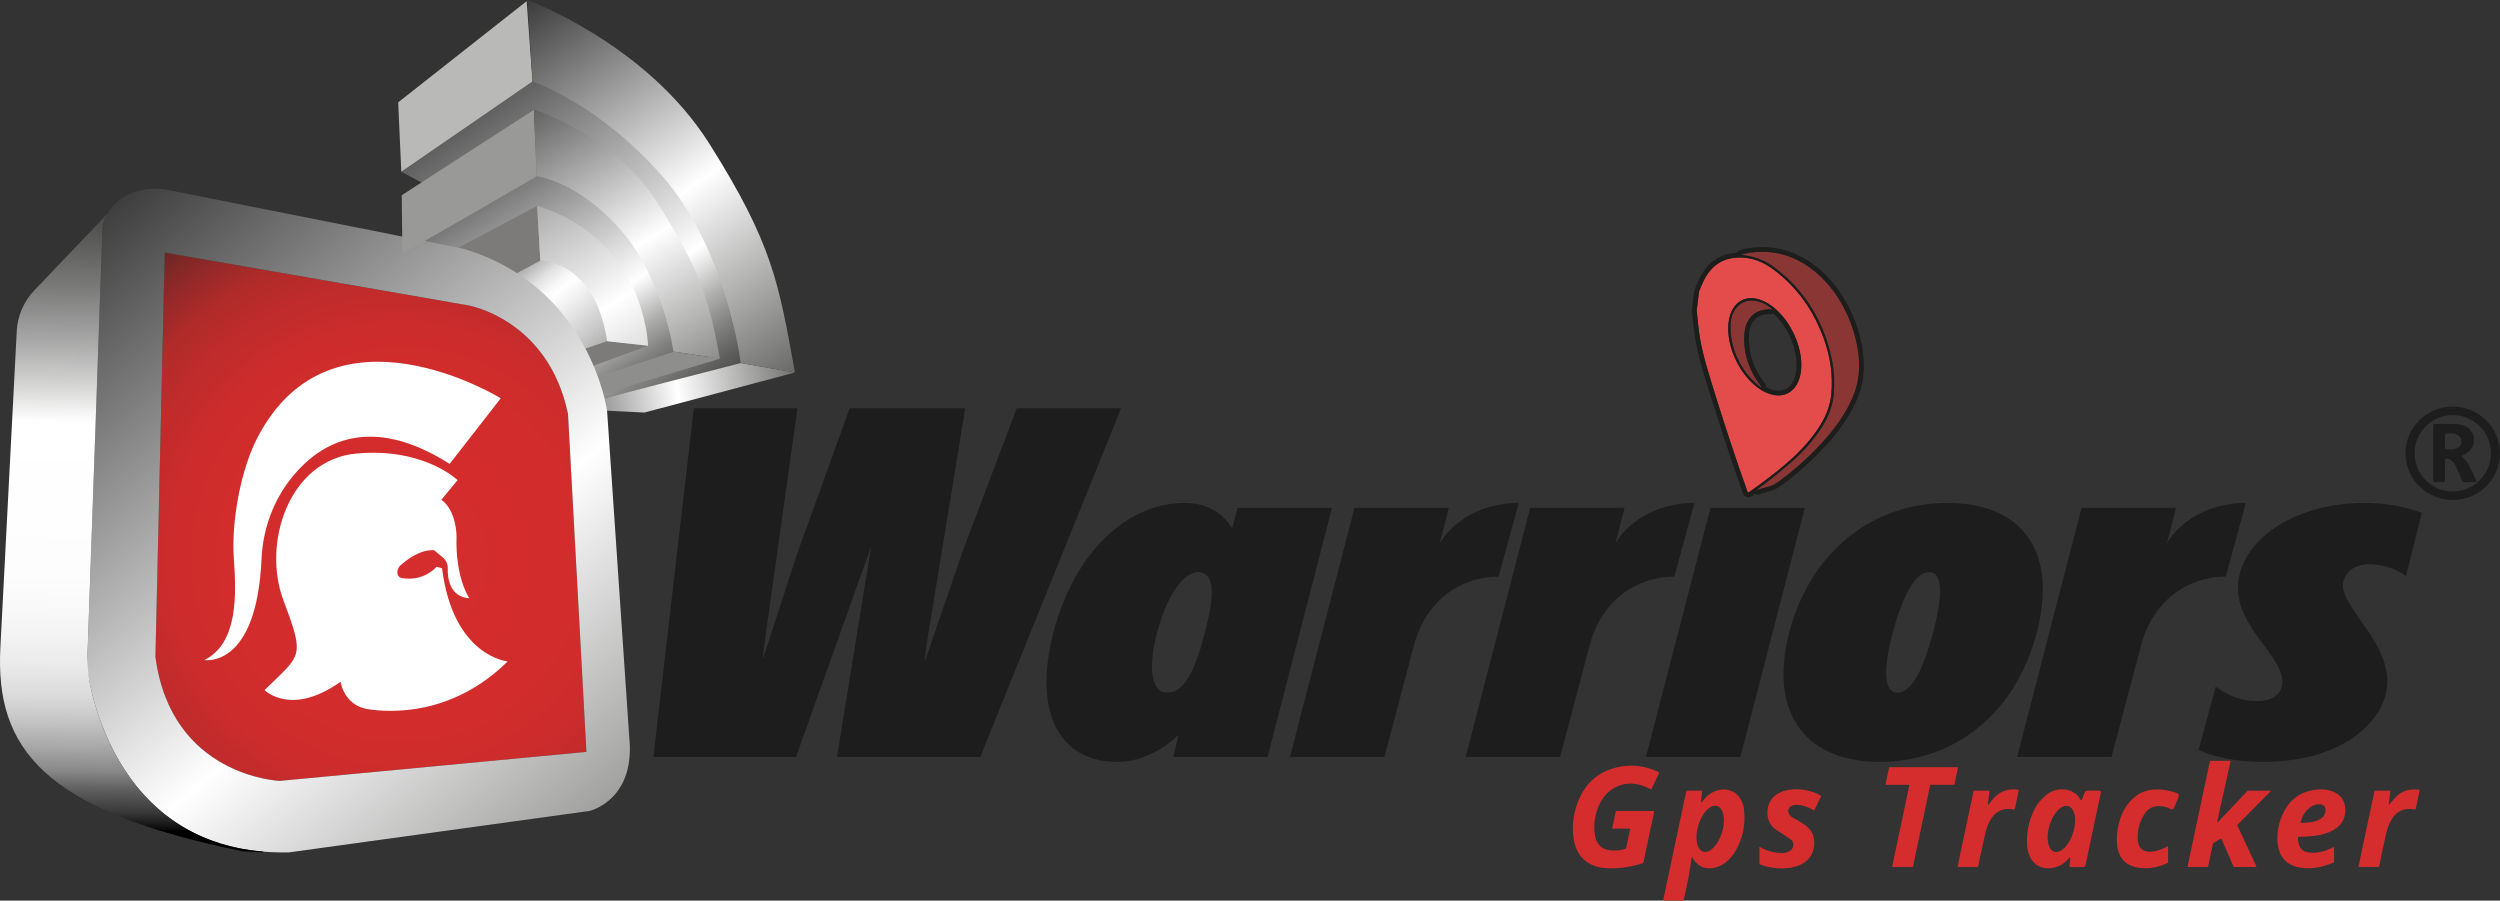 <?xml version="1.0" encoding="UTF-8"?>
<svg id="Capa_2" data-name="Capa 2" xmlns="http://www.w3.org/2000/svg" xmlns:xlink="http://www.w3.org/1999/xlink" viewBox="0 0 2832.86 1020.52">
  <rect x="0" y="0" width="2832.86" height="1020.52" fill="#333333" stroke="none"/>
  <defs>
    <style>
      .cls-1 {
        fill: url(#Degradado_sin_nombre_17);
      }

      .cls-1, .cls-2, .cls-3, .cls-4, .cls-5, .cls-6, .cls-7, .cls-8, .cls-9, .cls-10, .cls-11, .cls-12, .cls-13, .cls-14, .cls-15, .cls-16, .cls-17, .cls-18, .cls-19, .cls-20, .cls-21 {
        stroke-width: 0px;
      }

      .cls-2 {
        fill: url(#Degradado_sin_nombre_5-4);
      }

      .cls-3 {
        fill: url(#Degradado_sin_nombre_14);
      }

      .cls-4 {
        fill: url(#Degradado_sin_nombre_33);
      }

      .cls-5 {
        fill: url(#Degradado_sin_nombre_5-2);
      }

      .cls-6 {
        fill: #999997;
      }

      .cls-7 {
        fill: #7c7b7a;
      }

      .cls-8 {
        fill: #b9b9b8;
      }

      .cls-9 {
        fill: url(#Degradado_sin_nombre_5-3);
      }

      .cls-10 {
        fill: #fff;
      }

      .cls-11 {
        fill: url(#Degradado_sin_nombre_15);
      }

      .cls-12 {
        fill: url(#Degradado_sin_nombre_16);
      }

      .cls-13 {
        fill: #e34c4a;
      }

      .cls-14 {
        fill: #8e8e8c;
      }

      .cls-15 {
        fill: #d52d2d;
      }

      .cls-16 {
        fill: url(#Degradado_sin_nombre_5-5);
      }

      .cls-17 {
        fill: #8a3635;
      }

      .cls-18 {
        fill: #6c2826;
      }

      .cls-19 {
        fill: #1d1d1d;
      }

      .cls-20 {
        fill: #1d1d1b;
      }

      .cls-21 {
        fill: url(#Degradado_sin_nombre_5);
      }
    </style>
    <linearGradient id="Degradado_sin_nombre_16" data-name="Degradado sin nombre 16" x1="473.61" y1="-13.16" x2="963.73" y2="678.15" gradientUnits="userSpaceOnUse">
      <stop offset="0" stop-color="#000"/>
      <stop offset=".5" stop-color="#fff"/>
      <stop offset=".52" stop-color="#e6e6e6"/>
      <stop offset=".56" stop-color="#b1b1b0"/>
      <stop offset=".6" stop-color="#848482"/>
      <stop offset=".64" stop-color="#5e5e5d"/>
      <stop offset=".68" stop-color="#424240"/>
      <stop offset=".72" stop-color="#2d2d2b"/>
      <stop offset=".76" stop-color="#21211f"/>
      <stop offset=".8" stop-color="#1d1d1b"/>
    </linearGradient>
    <radialGradient id="Degradado_sin_nombre_33" data-name="Degradado sin nombre 33" cx="454.73" cy="631.3" fx="454.73" fy="631.3" r="443.64" gradientUnits="userSpaceOnUse">
      <stop offset="0" stop-color="#d52d2d"/>
      <stop offset=".44" stop-color="#d32c2c"/>
      <stop offset=".59" stop-color="#cc2c2c"/>
      <stop offset=".7" stop-color="#c02b2b"/>
      <stop offset=".8" stop-color="#af2b2a"/>
      <stop offset=".87" stop-color="#992928"/>
      <stop offset=".94" stop-color="#7f2827"/>
      <stop offset="1" stop-color="#602725"/>
    </radialGradient>
    <linearGradient id="Degradado_sin_nombre_17" data-name="Degradado sin nombre 17" x1="446.2" y1="31.65" x2="857.85" y2="688.26" gradientUnits="userSpaceOnUse">
      <stop offset=".1" stop-color="#000"/>
      <stop offset=".5" stop-color="#fff"/>
      <stop offset=".52" stop-color="#e6e6e6"/>
      <stop offset=".56" stop-color="#b1b1b0"/>
      <stop offset=".6" stop-color="#848482"/>
      <stop offset=".64" stop-color="#5e5e5d"/>
      <stop offset=".68" stop-color="#424240"/>
      <stop offset=".72" stop-color="#2d2d2b"/>
      <stop offset=".76" stop-color="#21211f"/>
      <stop offset=".8" stop-color="#1d1d1b"/>
    </linearGradient>
    <linearGradient id="Degradado_sin_nombre_15" data-name="Degradado sin nombre 15" x1="559.62" y1="254.57" x2="748.49" y2="487.26" gradientUnits="userSpaceOnUse">
      <stop offset="0" stop-color="#000"/>
      <stop offset="0" stop-color="#050505"/>
      <stop offset=".08" stop-color="#505050"/>
      <stop offset=".15" stop-color="#8e8e8e"/>
      <stop offset=".22" stop-color="#bebebe"/>
      <stop offset=".27" stop-color="#e1e1e1"/>
      <stop offset=".32" stop-color="#f7f7f7"/>
      <stop offset=".35" stop-color="#fff"/>
      <stop offset=".41" stop-color="#f0f0f0"/>
      <stop offset=".54" stop-color="#cbcbcb"/>
      <stop offset=".71" stop-color="#8f8f8e"/>
      <stop offset=".92" stop-color="#3d3d3b"/>
      <stop offset="1" stop-color="#1d1d1b"/>
    </linearGradient>
    <linearGradient id="Degradado_sin_nombre_5" data-name="Degradado sin nombre 5" x1="554.59" y1="471.17" x2="980.33" y2="412.48" gradientUnits="userSpaceOnUse">
      <stop offset="0" stop-color="#000"/>
      <stop offset=".5" stop-color="#fff"/>
      <stop offset="1" stop-color="#1d1d1b"/>
    </linearGradient>
    <linearGradient id="Degradado_sin_nombre_5-2" data-name="Degradado sin nombre 5" x1="-25.54" y1="123.67" x2="938.63" y2="1266.28" xlink:href="#Degradado_sin_nombre_5"/>
    <linearGradient id="Degradado_sin_nombre_14" data-name="Degradado sin nombre 14" x1="148.26" y1="939.54" x2="159.83" y2="18.65" gradientUnits="userSpaceOnUse">
      <stop offset="0" stop-color="#000"/>
      <stop offset="0" stop-color="#090909"/>
      <stop offset=".02" stop-color="#373737"/>
      <stop offset=".05" stop-color="#626262"/>
      <stop offset=".07" stop-color="#878787"/>
      <stop offset=".1" stop-color="#a8a8a8"/>
      <stop offset=".13" stop-color="#c3c3c3"/>
      <stop offset=".16" stop-color="#d9d9d9"/>
      <stop offset=".2" stop-color="#eaeaea"/>
      <stop offset=".25" stop-color="#f6f6f6"/>
      <stop offset=".31" stop-color="#fdfdfd"/>
      <stop offset=".5" stop-color="#fff"/>
      <stop offset=".55" stop-color="#d0d0cf"/>
      <stop offset=".61" stop-color="#a0a0a0"/>
      <stop offset=".67" stop-color="#787877"/>
      <stop offset=".73" stop-color="#575755"/>
      <stop offset=".79" stop-color="#3d3d3b"/>
      <stop offset=".86" stop-color="#2b2b29"/>
      <stop offset=".93" stop-color="#20201e"/>
      <stop offset="1" stop-color="#1d1d1b"/>
    </linearGradient>
    <linearGradient id="Degradado_sin_nombre_5-3" data-name="Degradado sin nombre 5" x1="553.33" y1="14.38" x2="882.03" y2="548.9" xlink:href="#Degradado_sin_nombre_5"/>
    <linearGradient id="Degradado_sin_nombre_5-4" data-name="Degradado sin nombre 5" x1="563.61" y1="-77.12" x2="972.92" y2="520.79" xlink:href="#Degradado_sin_nombre_5"/>
    <linearGradient id="Degradado_sin_nombre_5-5" data-name="Degradado sin nombre 5" x1="459.33" y1="-13.45" x2="918.72" y2="708.11" xlink:href="#Degradado_sin_nombre_5"/>
  </defs>
  <g id="Capa_1-2" data-name="Capa 1">
    <g>
      <path class="cls-12" d="m843.94,411.13l-159.13,40.17-11.74-14.87c-2.61-5.22,136.17-33.65,136.17-33.65h0l-97.04-208.96-107.22-69.65-126.78,82.96-23.48-12.52,148.7-102.26h0s136.17,33.91,136.7,36c.52,2.09,81.39,114.26,81.91,117.91.52,3.65,37.04,79.3,37.04,91.3s11.48,57.39,11.48,57.39l-26.61,16.17Z"/>
      <path class="cls-4" d="m664.46,852l-20.87-382.96c-22.43-107.48-112.96-123-112.96-123l-343.96-59.87-10.57,457.83c17.61,136.17,140.87,140.87,140.87,140.87l347.48-32.87Z"/>
      <path class="cls-10" d="m509.51,525.65l57.91-74.35s-191.6-118.24-275.93,45.04c-18.79,36.38-29.43,94.9-26.54,135.75,3.07,43.43,4.49,96.69-33.26,115.83,0,0,59.12,10.19,64.65-114.44,1.52-34.34,13.67-67.52,35.58-94,32.06-38.75,88.24-70.61,177.6-13.82Z"/>
      <polygon class="cls-1" points="781.86 392.22 660.81 433.04 532.46 318.26 458.38 270.26 606.16 135.91 606.16 135.91 794.38 367.83 781.86 392.22"/>
      <path class="cls-10" d="m500.12,566.35l18.39-22.3s-38.35-37.17-114.65-30.13c-76.3,7.04-107.22,101.35-82.57,166.7,24.65,65.35,19.96,60.65-21.52,101.35,0,0,29.74,30.52,86.09-9.39,0,0,3.91,26.61,30.52,30.91,26.61,4.3,96.65,7.43,158.87-54,0,0-61.83-5.48-74.35-105.65l-6.26-1.57s-14.09,17.26-39.59,12.68c-2.5-.45-4.43-2.48-4.74-5h0c-.44-3.48.85-6.96,3.46-9.3,7.17-6.43,22.65-18.31,38.13-17.16l9.81,8.14c3.65,3.02,5.76,7.54,5.64,12.27-.28,11.38,2.21,32.55,24.46,33.98,0,0-16.04-22.7-14.48-70.43,0,0,0-28.96-17.22-41.09Z"/>
      <g>
        <path class="cls-11" d="m611.64,290.87s69.65,6.65,81,96.26l-47.74,23.87-46.17-44.22-41.87-53.22,54.78-22.7Z"/>
        <polygon class="cls-7" points="574.73 315.39 612.29 295.3 608.64 233.22 506.64 287.48 574.73 315.39"/>
        <path class="cls-7" d="m734.38,391.83l-70.7,25.83-8.22-19.96,32.48-11.09,46.43,5.22Z"/>
      </g>
      <polygon class="cls-14" points="815.77 406.43 650.12 456 644.12 437.74 763.07 398.35 815.77 406.43"/>
      <polygon class="cls-21" points="839.38 411.39 639.03 463.04 730.2 467.48 900.81 422.09 839.38 411.39"/>
      <path class="cls-5" d="m713.77,846.13l-25.83-380.35s-18.78-142.04-164.35-184.3l-336.91-66.91s-54-9.39-70.43,39.91l-17.61,501.26s21.13,214.83,228.91,210.13l340.43-46.96s46.96-10.57,45.78-72.78Zm-396.78,38.74s-123.26-4.7-140.87-140.87l10.57-457.83,343.96,59.87s90.52,15.52,112.96,123l20.87,382.96-347.48,32.87Z"/>
      <path class="cls-3" d="m99.23,738.85l17.02-484.37c1.54-4.61,3.4-8.7,5.52-12.34l-82.94,86.92c-11.91,12.48-18.94,28.81-19.84,46.03L.43,733.63c-5.9,113.97,47.87,185.15,274.82,231.06l23.35,1.17s-.11-.29-.33-.85c-138.88-11.58-182.22-129.21-194.83-182.86-3.33-14.18-4.71-28.74-4.2-43.3Z"/>
      <path class="cls-6" d="m608.12,199.83s-151.3,88.17-151.83,86.61-1.04-65.22-1.04-65.22l149.74-97.04,3.13,75.65Z"/>
      <polygon class="cls-8" points="603.42 92.35 454.73 194.61 451.2 115.96 596.77 1.3 603.42 92.35"/>
      <path class="cls-9" d="m604.99,124.17s91.83,29.22,139.83,105.39,58.43,108,70.96,176.87l-52.7-8.09s-10.96-82.17-60-138c-49.04-55.83-94.96-60.52-94.96-60.52l-3.13-75.65Z"/>
      <path class="cls-2" d="m597.68,0s134.44,49.09,206.09,162.78c71.64,113.7,78.35,156.51,97.04,259.3l-61.43-10.7s-15.63-128.37-88.83-211.7c-73.2-83.32-147.13-107.35-147.13-107.35l-5.74-92.35Z"/>
      <path class="cls-16" d="m612.29,295.3s61.83-.78,75.65,91.3l46.43,5.22s-2.74-120.39-125.74-158.61l3.65,62.09Z"/>
      <path class="cls-19" d="m2832.85,513.17c.25,29.22-23.51,53.11-53.09,53.37h0c-29.58.26-53.76-23.22-54.01-52.44-.25-29.22,23.51-53.11,53.09-53.37,29.58-.26,53.76,23.22,54.01,52.44Zm-10.26.45c0-23.89-19.37-43.26-43.26-43.26-23.89,0-43.26,19.37-43.26,43.26h0c0,23.89,19.37,43.26,43.26,43.26h0c23.89,0,43.26-19.37,43.26-43.26Z"/>
      <path class="cls-19" d="m2790.32,516.13c-.51.23-.73.83-.49,1.34.07.16.18.29.32.39,2,1.47,3.61,3.16,4.81,5.06,3.44,5.43,7.07,12.53,10.9,21.3.61,1.38.16,2.07-1.35,2.07h-11.84c-1.4,0-2.37-.65-2.91-1.94-1.8-4.31-4-9.47-6.6-15.47-2.09-4.82-5.34-7.96-9.74-9.4-1.14-.39-2.39.23-2.78,1.39-.08.23-.12.47-.12.71v22.78c0,1.29-.65,1.94-1.94,1.94h-9.55c-1.01,0-1.83-.83-1.83-1.85v-62.33c0-.87.69-1.59,1.56-1.62,11.57-.36,20.05-.35,25.43.02,11.23.78,20.48,8.09,19.13,20.19-.76,6.67-5.09,11.81-13,15.42Zm-19.81-23.31l-.08,14.73c-.01.92.73,1.68,1.66,1.69,0,0,.01,0,.02,0l5.86.02c6.17.03,11.19-3.65,11.23-8.22v-1.48c.02-4.58-4.97-8.32-11.15-8.35h0l-5.86-.04c-.92,0-1.66.74-1.67,1.66Z"/>
      <path class="cls-15" d="m2513.43,931.4l33.27-35.23c.11-.12.26-.19.42-.19l25.12-.08c.33-.01.6.24.61.57,0,.17-.06.33-.17.44l-37.32,37.76c-.17.18-.22.44-.11.67l21.51,46.3c.14.3,0,.65-.29.78-.08.04-.17.06-.26.05l-24.7-.06c-.23,0-.44-.15-.53-.36l-13.74-31.48c-.13-.3-.47-.44-.77-.32-.02,0-.04.02-.07.03l-8.49,5.16c-.14.09-.23.22-.27.38l-5.56,26.13c-.05.27-.29.47-.57.48l-22.1.02c-.33,0-.59-.27-.58-.6,0-.04,0-.07.01-.11l25.29-119.19c.05-.27.29-.47.57-.48l22.23.06c.33,0,.6.25.61.57,0,.05,0,.1-.02.15l-15.09,68c-.07.32.12.63.44.71.21.05.42-.02.57-.18Z"/>
      <path class="cls-15" d="m1846.04,938.93h-18.57c-.32,0-.57-.26-.56-.58,0-.04,0-.07.01-.11l3.9-18.42c.13-.56.48-.84,1.05-.84h41.75c.65,0,.9.31.76.93l-12.07,56.96c-.14.69-.54,1.14-1.2,1.35-9.72,3.2-19.75,5.06-30.11,5.6-12.46.63-22.23-1-29.33-4.91-10.24-5.65-16.37-14.95-18.4-27.92-2.11-13.45-.84-26.71,3.79-39.78,8.83-24.89,26.11-39.2,51.84-42.93,13.55-1.95,27.06.25,40.52,6.6.61.29.77.74.48,1.35l-8.32,17.41c-.28.56-.7.72-1.26.48-4.44-1.94-6.74-2.94-6.89-2.99-11.67-4.66-22.83-4.24-33.48,1.26-8.69,4.49-15.14,12.26-19.35,23.29-4.19,10.99-5.14,21.91-2.87,32.77.89,4.17,2.8,7.67,5.75,10.49,6.64,6.34,19.66,5.48,28.01,3.16.57-.16,1.01-.63,1.12-1.2l4.42-20.76c.16-.81-.16-1.22-.99-1.22Z"/>
      <path class="cls-15" d="m2187.14,889.81l-19.41,92.13c-.06.29-.33.5-.63.49l-22.3.02c-.35,0-.63-.27-.64-.61,0-.05,0-.1.01-.15l19.36-91.62c.07-.34-.14-.67-.48-.75-.05-.01-.1-.02-.15-.01l-25.67.02c-.35,0-.63-.29-.62-.63,0-.04,0-.09.01-.13l3.98-18.73c.06-.29.33-.5.63-.49l76.83-.02c.35,0,.63.29.62.63,0,.04,0,.09-.01.13l-3.98,18.73c-.06.29-.33.5-.63.49h-26.28c-.3,0-.56.2-.63.49Z"/>
      <path class="cls-15" d="m1927.59,907.38c-.25,2.37.3,2.58,1.67.63,14.22-20.48,43.75-17.76,46.95,9.36,2.02,17.09-1.37,33-10.16,47.73-2.84,4.77-6.5,8.91-10.98,12.41-4.43,3.46-9.39,5.54-14.88,6.22-9.66,1.19-17.11-2.69-22.36-11.65-.58-.99-.95-.91-1.08.23-1.54,13.11-4.5,28.86-8.89,47.27-.13.55-.62.93-1.18.93h-21.43c-.32,0-.57-.26-.56-.58,0-.04,0-.07.01-.11l26.15-123.44c.06-.29.25-.44.55-.44h17.03c.18,0,.32.14.33.32,0,.01,0,.03,0,.04l-1.16,11.06Zm2.42,57.66c7.4,2.25,16.92-7.5,21.26-21.79,4.34-14.28,1.86-27.68-5.55-29.93h0c-7.4-2.25-16.92,7.5-21.26,21.79-4.34,14.28-1.86,27.68,5.55,29.93h0Z"/>
      <path class="cls-15" d="m2035.67,912.04c-10.64-.08-12.58,9.9-3.65,14.79,11.91,6.57,23.33,12.31,23.79,26.78,1.05,33.53-41.09,34.66-61.74,25.65-.25-.11-.42-.37-.42-.67v-18.63c0-.16.12-.29.28-.29.06,0,.11.01.16.04,7.65,4.47,16.06,6.75,25.22,6.85,4.95.08,11.82-2.19,12.71-7.8.57-3.54-.81-6.38-4.13-8.53-7.99-5.18-13.04-8.48-15.15-9.9-6.75-4.58-10.08-11.08-9.99-19.49.3-31.38,42.29-30.75,60.41-19.2.33.22.41.5.25.86l-7.44,15.53c-.14.3-.36.37-.65.19-6.76-4.07-13.31-6.13-19.64-6.19Z"/>
      <path class="cls-15" d="m2252.53,910.65c-.06.43.24.82.66.88.3.04.6-.09.76-.35,7.8-11.99,18.04-18.38,32.7-16.31.53.08.89.58.81,1.11,0,.02,0,.03,0,.05l-4.34,20.42c-.14.7-.56.98-1.26.84-9.82-1.97-17.65.55-23.48,7.56-3.86,4.63-6.67,10.67-8.45,18.12-1.79,7.54-4.57,20.41-8.34,38.61-.11.58-.47.88-1.07.88h-21.26c-.77,0-1.08-.38-.91-1.14l18.02-85.09c.04-.18.15-.27.34-.27h17.15c.27,0,.5.22.5.49,0,.02,0,.04,0,.06l-1.83,14.14Z"/>
      <path class="cls-15" d="m2345.95,972.47c.02-.37-.26-.68-.63-.7-.21-.01-.41.08-.55.24-5.85,7.31-13.31,11.25-22.38,11.82-16.65,1.03-25.12-12.43-25.54-27.96-.44-16.23,3.43-30.98,11.63-44.27.9-1.47,3.45-4.31,7.65-8.51,5.86-5.86,12.86-8.73,20.99-8.6,9.35.15,16.21,4.16,20.57,12.01.18.31.57.42.88.25.12-.07.21-.17.27-.3l3.5-8.39c.6-1.45,1.68-2.17,3.25-2.17h13.06c1.61,0,2.25.79,1.92,2.36l-17.34,81.78c-.36,1.66-1.38,2.49-3.08,2.49h-13.07c-1.78,0-2.45-.86-2.02-2.57.36-1.42.65-3.91.89-7.48Zm-18.09-7.38c7.4,2.28,16.96-7.44,21.35-21.71h0c4.39-14.27,1.94-27.68-5.46-29.95h0c-7.4-2.28-16.96,7.44-21.35,21.71-4.39,14.27-1.94,27.68,5.46,29.95Z"/>
      <path class="cls-15" d="m2422.31,950.39c.34,11.74,7.12,16.31,18.44,14.31,5.44-.96,10.64-2.92,15.59-5.86.12-.07.27-.04.34.08.03.04.04.09.04.13v18.27c0,.25-.11.43-.34.53-10.26,4.73-20.19,6.67-29.77,5.8-17.74-1.59-27-11.32-27.79-29.21-.44-9.95,1.1-19.68,4.64-29.21,3.43-9.2,8.67-16.63,15.74-22.3,5.98-4.8,12.73-7.52,20.27-8.16,8.87-.75,17.91.55,27.14,3.88,2.23.8,2.89,2.29,1.98,4.47l-4.97,11.95c-.88,2.11-2.31,2.6-4.3,1.48-2.73-1.56-6.12-2.56-10.16-3.01-8.32-.93-14.76,2.11-19.3,9.1-5.34,8.22-7.86,17.47-7.56,27.75Z"/>
      <path class="cls-15" d="m2603.94,949.23c-.19,11.28,5.09,16.98,15.83,17.11,8.21.09,16.41-2.1,24.59-6.57.13-.08.31-.03.39.11.03.05.04.1.04.16v16.75c0,.24-.11.41-.32.51-11.08,4.81-21.64,6.98-31.71,6.51-20.49-.98-31.19-11.5-32.09-31.57-.49-10.82,1.88-21.49,7.14-31.99,7.79-15.61,20.69-24.14,38.71-25.62,16.29-1.31,32.07,6.32,31.08,24.74-1.37,25.64-33.32,29-52.49,28.72-.64-.01-1.17.5-1.18,1.14h0Zm14.54-34.98c-6,4.33-9.82,10.15-11.46,17.47-.11.52.1.77.63.76,4.11-.16,7.83-.46,11.15-.88,5.6-.7,13.63-3.62,15.59-9.36,4.4-12.79-9.36-12.71-15.91-7.99Z"/>
      <path class="cls-15" d="m2707.74,911.18c1.99-2.26,3.98-4.54,5.96-6.83,6.7-7.73,15.71-10.9,27.04-9.52.63.08,1.07.65.99,1.26,0,.03,0,.06-.02.09l-4.3,20.29c-.14.67-.55.94-1.22.8-9.63-1.9-17.31.44-23.05,7.02-4.19,4.81-7.22,11.27-9.1,19.37-2.14,9.24-4.85,21.86-8.13,37.87-.13.61-.5.91-1.12.91h-21.22c-.79,0-1.1-.39-.93-1.16l17.98-84.86c.06-.32.25-.48.57-.48h16.92c.41,0,.58.2.53.59l-1.85,14.22c-.14,1.15.17,1.29.93.42Z"/>
      <path class="cls-18" d="m2673.89,990.66c.28-.24.56-.22.84.06.18.19.19.49,0,.67-.08.08-.18.13-.29.13-.24.03-.43-.03-.55-.15-.24-.24-.24-.48,0-.7Z"/>
      <g>
        <path class="cls-17" d="m1973.07,288.82c1.67-.74,2.74-1.15,3.2-1.26,26.82-5.56,51.29-.59,73.4,14.9,26.62,18.63,44.7,48.7,52.77,80.41,4.11,16.09,5.18,31.28,3.2,45.58-1.31,9.41-4.75,19.59-10.32,30.53-5.87,11.53-13.78,23.13-23.71,34.79-15.82,18.61-34.02,35.55-54.6,50.81-4.3,3.2-7.92,5.25-10.85,6.17-4.02,1.26-8.09,2.4-12.2,3.44-.04.01-.62.33-1.75.95-.32.18-.56.11-.72-.21-.08-.14-.08-.32-.02-.53.04-.15.14-.29.3-.42,12.48-9.03,24.72-18.73,36.71-29.1,14.3-12.36,26.02-25.51,35.15-39.47,8.26-12.64,12.97-25.22,14.14-37.74,1.23-13.21.72-25.8-1.54-37.78-6.61-34.85-21.89-64.78-45.83-89.79-2.78-2.91-5.73-5.66-8.85-8.26-5.93-4.94-9.2-7.64-9.82-8.13-11.5-8.75-24.46-13.7-38.9-14.84-.01,0-.02,0-.02-.02s0-.02.02-.02h.13s.07,0,.1-.02Z"/>
        <path class="cls-13" d="m1922.59,351.87l2.61-21.41c1.48-4,3.13-7.87,4.93-11.63,9.81-20.43,26.05-29.28,48.72-26.55,10.37,1.24,20.6,5.61,30.7,13.11,26.47,19.65,45.63,46.14,57.49,79.48,7.21,20.3,9.92,40.73,8.13,61.28-1.05,11.93-5.2,23.78-12.45,35.55-8.93,14.53-21.63,28.92-38.08,43.16-11.75,10.16-25.99,21.11-42.73,32.85-.53.37-1.25.23-1.62-.29-.06-.08-.1-.17-.14-.26-12.52-34.59-26.69-77.59-42.5-129.01-6.68-21.77-11.69-41.05-13.55-61.38-.46-4.94-.96-9.9-1.52-14.9Zm102.99,93.86c17.88-8.76,20.79-39.49,6.51-68.63-14.28-29.15-40.35-45.68-58.22-36.92-17.88,8.76-20.79,39.49-6.52,68.63,14.28,29.15,40.35,45.68,58.22,36.92t0,0Z"/>
        <path class="cls-17" d="m1994.29,436.1c2.66,3.58,2.26,3.96-1.2,1.14-21.18-17.22-33.57-43.98-31.99-71.08,1.05-17.83,14.62-29.99,32.83-24.11,5.02,1.62,9.52,4.19,13.49,7.71.71.62.6.91-.34.86-11.34-.57-19.75,3.16-25.24,11.19-3.86,5.67-5.68,13.67-5.46,24,.38,17.98,6.35,34.74,17.91,50.3Z"/>
      </g>
      <g>
        <path class="cls-20" d="m2025.59,445.74c17.88-8.76,20.79-39.49,6.51-68.63-14.28-29.15-40.35-45.68-58.22-36.92-17.88,8.76-20.79,39.49-6.52,68.63,14.28,29.15,40.35,45.68,58.22,36.92t0,0Zm-32.5-8.49c-21.18-17.22-33.57-43.98-31.99-71.08,1.05-17.83,14.62-29.99,32.83-24.11,5.02,1.62,9.52,4.19,13.49,7.71.71.62.6.91-.34.86-11.34-.57-19.75,3.16-25.24,11.19-3.86,5.67-5.68,13.67-5.46,24,.38,17.98,6.35,34.74,17.91,50.3,2.66,3.58,2.26,3.96-1.2,1.14Zm22.08,5.44c-4.42,0-9.09-1.35-13.74-3.77-.03-2.29-1.53-4.32-2.81-6.04-10.82-14.56-16.49-30.44-16.85-47.19-.19-9.14,1.33-16.15,4.53-20.85,4.08-5.98,10.16-8.89,18.56-8.89.64,0,1.29.02,1.93.05.18,0,.49.01.49.01.98,0,1.82-.2,2.55-.51,6.65,6.21,12.76,14.44,17.43,23.97,12.73,25.98,10.88,54.11-4.04,61.42-2.43,1.19-5.14,1.8-8.05,1.8Z"/>
        <path class="cls-20" d="m2107.67,381.54c-8.87-34.85-28.88-65.28-54.91-83.5-17.12-12-35.88-18.08-55.75-18.08-7.09,0-14.44.78-21.92,2.33-.67.15-1.51.42-3.56,1.3-1.57.39-2.86,1.48-3.56,2.9-19.25.98-33.62,11.04-42.72,30-1.86,3.89-3.59,7.95-5.12,12.08-.15.4-.25.81-.3,1.23l-2.61,21.41c-.05.41-.05.83,0,1.25.55,4.94,1.06,9.92,1.51,14.8,2.03,22.07,7.81,43.07,13.77,62.47,15.76,51.27,30.09,94.76,42.58,129.27.2.53.46,1.04.77,1.49,1.23,1.76,3.24,2.82,5.39,2.82,1.34,0,2.63-.4,3.76-1.18,1.22-.85,2.4-1.7,3.59-2.55.96.67,2.09,1.05,3.29,1.05,1.02,0,2.04-.27,2.91-.76.47-.26.84-.46,1.11-.61,3.99-1.02,7.97-2.15,11.84-3.36,3.55-1.11,7.63-3.39,12.46-6.98,20.81-15.44,39.48-32.81,55.5-51.65,10.16-11.93,18.37-23.99,24.41-35.84,5.82-11.42,9.47-22.27,10.85-32.24,2.07-14.92.95-30.96-3.31-47.65Zm-125.75,176.17c-.53.37-1.25.23-1.62-.29-.06-.08-.1-.17-.14-.26-12.52-34.59-26.69-77.59-42.5-129.01-6.68-21.77-11.69-41.05-13.55-61.38-.46-4.94-.96-9.9-1.52-14.9l2.61-21.41c1.48-4,3.13-7.87,4.93-11.63,9.81-20.43,26.05-29.28,48.72-26.55,10.37,1.24,20.6,5.61,30.7,13.11,26.47,19.65,45.63,46.14,57.49,79.48,7.21,20.3,9.92,40.73,8.13,61.28-1.05,11.93-5.2,23.78-12.45,35.55-8.93,14.53-21.63,28.92-38.08,43.16-11.75,10.16-25.99,21.11-42.73,32.85Zm123.72-129.26c-1.31,9.41-4.75,19.59-10.32,30.53-5.87,11.53-13.78,23.13-23.71,34.79-15.82,18.61-34.02,35.55-54.6,50.81-4.3,3.2-7.92,5.25-10.85,6.17-4.02,1.26-8.09,2.4-12.2,3.44-.04.01-.62.33-1.75.95-.32.18-.56.11-.72-.21-.08-.14-.08-.32-.02-.53.04-.15.14-.29.3-.42,12.48-9.03,24.72-18.73,36.71-29.1,14.3-12.36,26.02-25.51,35.15-39.47,8.26-12.64,12.97-25.22,14.14-37.74,1.23-13.21.72-25.8-1.54-37.78-6.61-34.85-21.89-64.78-45.83-89.79-2.78-2.91-5.73-5.66-8.85-8.26-5.93-4.94-9.2-7.64-9.82-8.13-11.5-8.75-24.46-13.7-38.9-14.84-.01,0-.02,0-.02-.02s0-.02.02-.02h.13s.07,0,.1-.02c1.68-.74,2.74-1.15,3.2-1.26,26.82-5.56,51.29-.59,73.4,14.9,26.62,18.63,44.7,48.7,52.77,80.41,4.11,16.09,5.18,31.28,3.2,45.58Z"/>
      </g>
      <g>
        <path class="cls-19" d="m786.17,462.65h117.49l-36.81,262.42-2.55,19.75h.75l39.23-120.2,58.51-161.97h130.96l-43.47,265.8-2.55,19.75h.75l42.16-123.03,61.49-162.53h118.24l-159.58,395.04h-162.39l38.84-238.72-85.23,238.72h-161.64l45.83-395.04Z"/>
        <path class="cls-19" d="m1193.7,716.61c24.84-94.25,85.79-146.73,148.65-146.73,25.44,0,42.91,11.29,53.77,28.78l6.22-23.14h107.01l-73.04,282.17h-107.01l6.18-24.83c-19.8,18.06-43.47,30.47-69.67,30.47-62.86,0-96.21-52.48-72.12-146.73Zm128.74,68.28c19.46,0,32.37-24.83,43.33-70.54,11.06-41.2,10.5-66.03-8.21-66.03-16.46,0-35.33,26.52-46.37,68.29-11.04,41.76-5.96,68.28,11.25,68.28Z"/>
        <path class="cls-19" d="m1534.79,575.52h107.01l-10.33,40.07c14.43-24.27,46.13-45.71,89.53-45.71l-22.84,83.52c-43.4,0-83.2,27.65-96.27,79.01l-33.13,125.28h-107.01l73.04-282.17Z"/>
        <path class="cls-19" d="m1733.86,575.52h107.01l-10.33,40.07c14.43-24.27,46.13-45.71,89.53-45.71l-22.84,83.52c-43.4,0-83.2,27.65-96.27,79.01l-33.13,125.28h-107.01l73.04-282.17Z"/>
        <path class="cls-19" d="m1938.16,575.52h107.01l-73.04,282.17h-107.01l73.04-282.17Z"/>
        <path class="cls-19" d="m2027.35,716.61c25.56-95.37,97.76-146.73,179.33-146.73s126.12,51.36,101.3,146.73c-24.82,95.37-97.01,146.73-177.83,146.73s-126.87-51.36-102.8-146.73Zm122.75,68.28c17.21,0,30.03-29.35,40.39-68.28,10.36-38.94,11.95-68.29-4.51-68.29s-30.78,29.35-41.14,68.29c-10.36,38.94-11.2,68.28,5.26,68.28Z"/>
        <path class="cls-19" d="m2358.72,575.52h107.01l-10.33,40.07c14.43-24.27,46.13-45.71,89.53-45.71l-22.84,83.52c-43.4,0-83.2,27.65-96.27,79.01l-33.13,125.28h-107.01l73.04-282.17Z"/>
        <path class="cls-19" d="m2679.65,569.88c23.2,0,44.99,3.95,64.61,11.29l-17.86,71.67c-8.37-6.21-23.5-13.54-42.21-13.54-12.72,0-25.31,6.21-28.76,19.19-7.58,29.35,62.24,72.8,47.78,129.23-8.28,31.6-49.2,75.62-139.75,75.62-28.44,0-53.25-5.08-72.14-13.54l19.36-71.67c13.68,9.59,28.05,16.37,47.51,16.37,16.46,0,25.27-7.9,27.32-16.37,9-32.73-62.19-70.54-47.74-127.54,12.41-47.4,70.79-80.7,141.89-80.7Z"/>
      </g>
    </g>
  </g>
</svg>